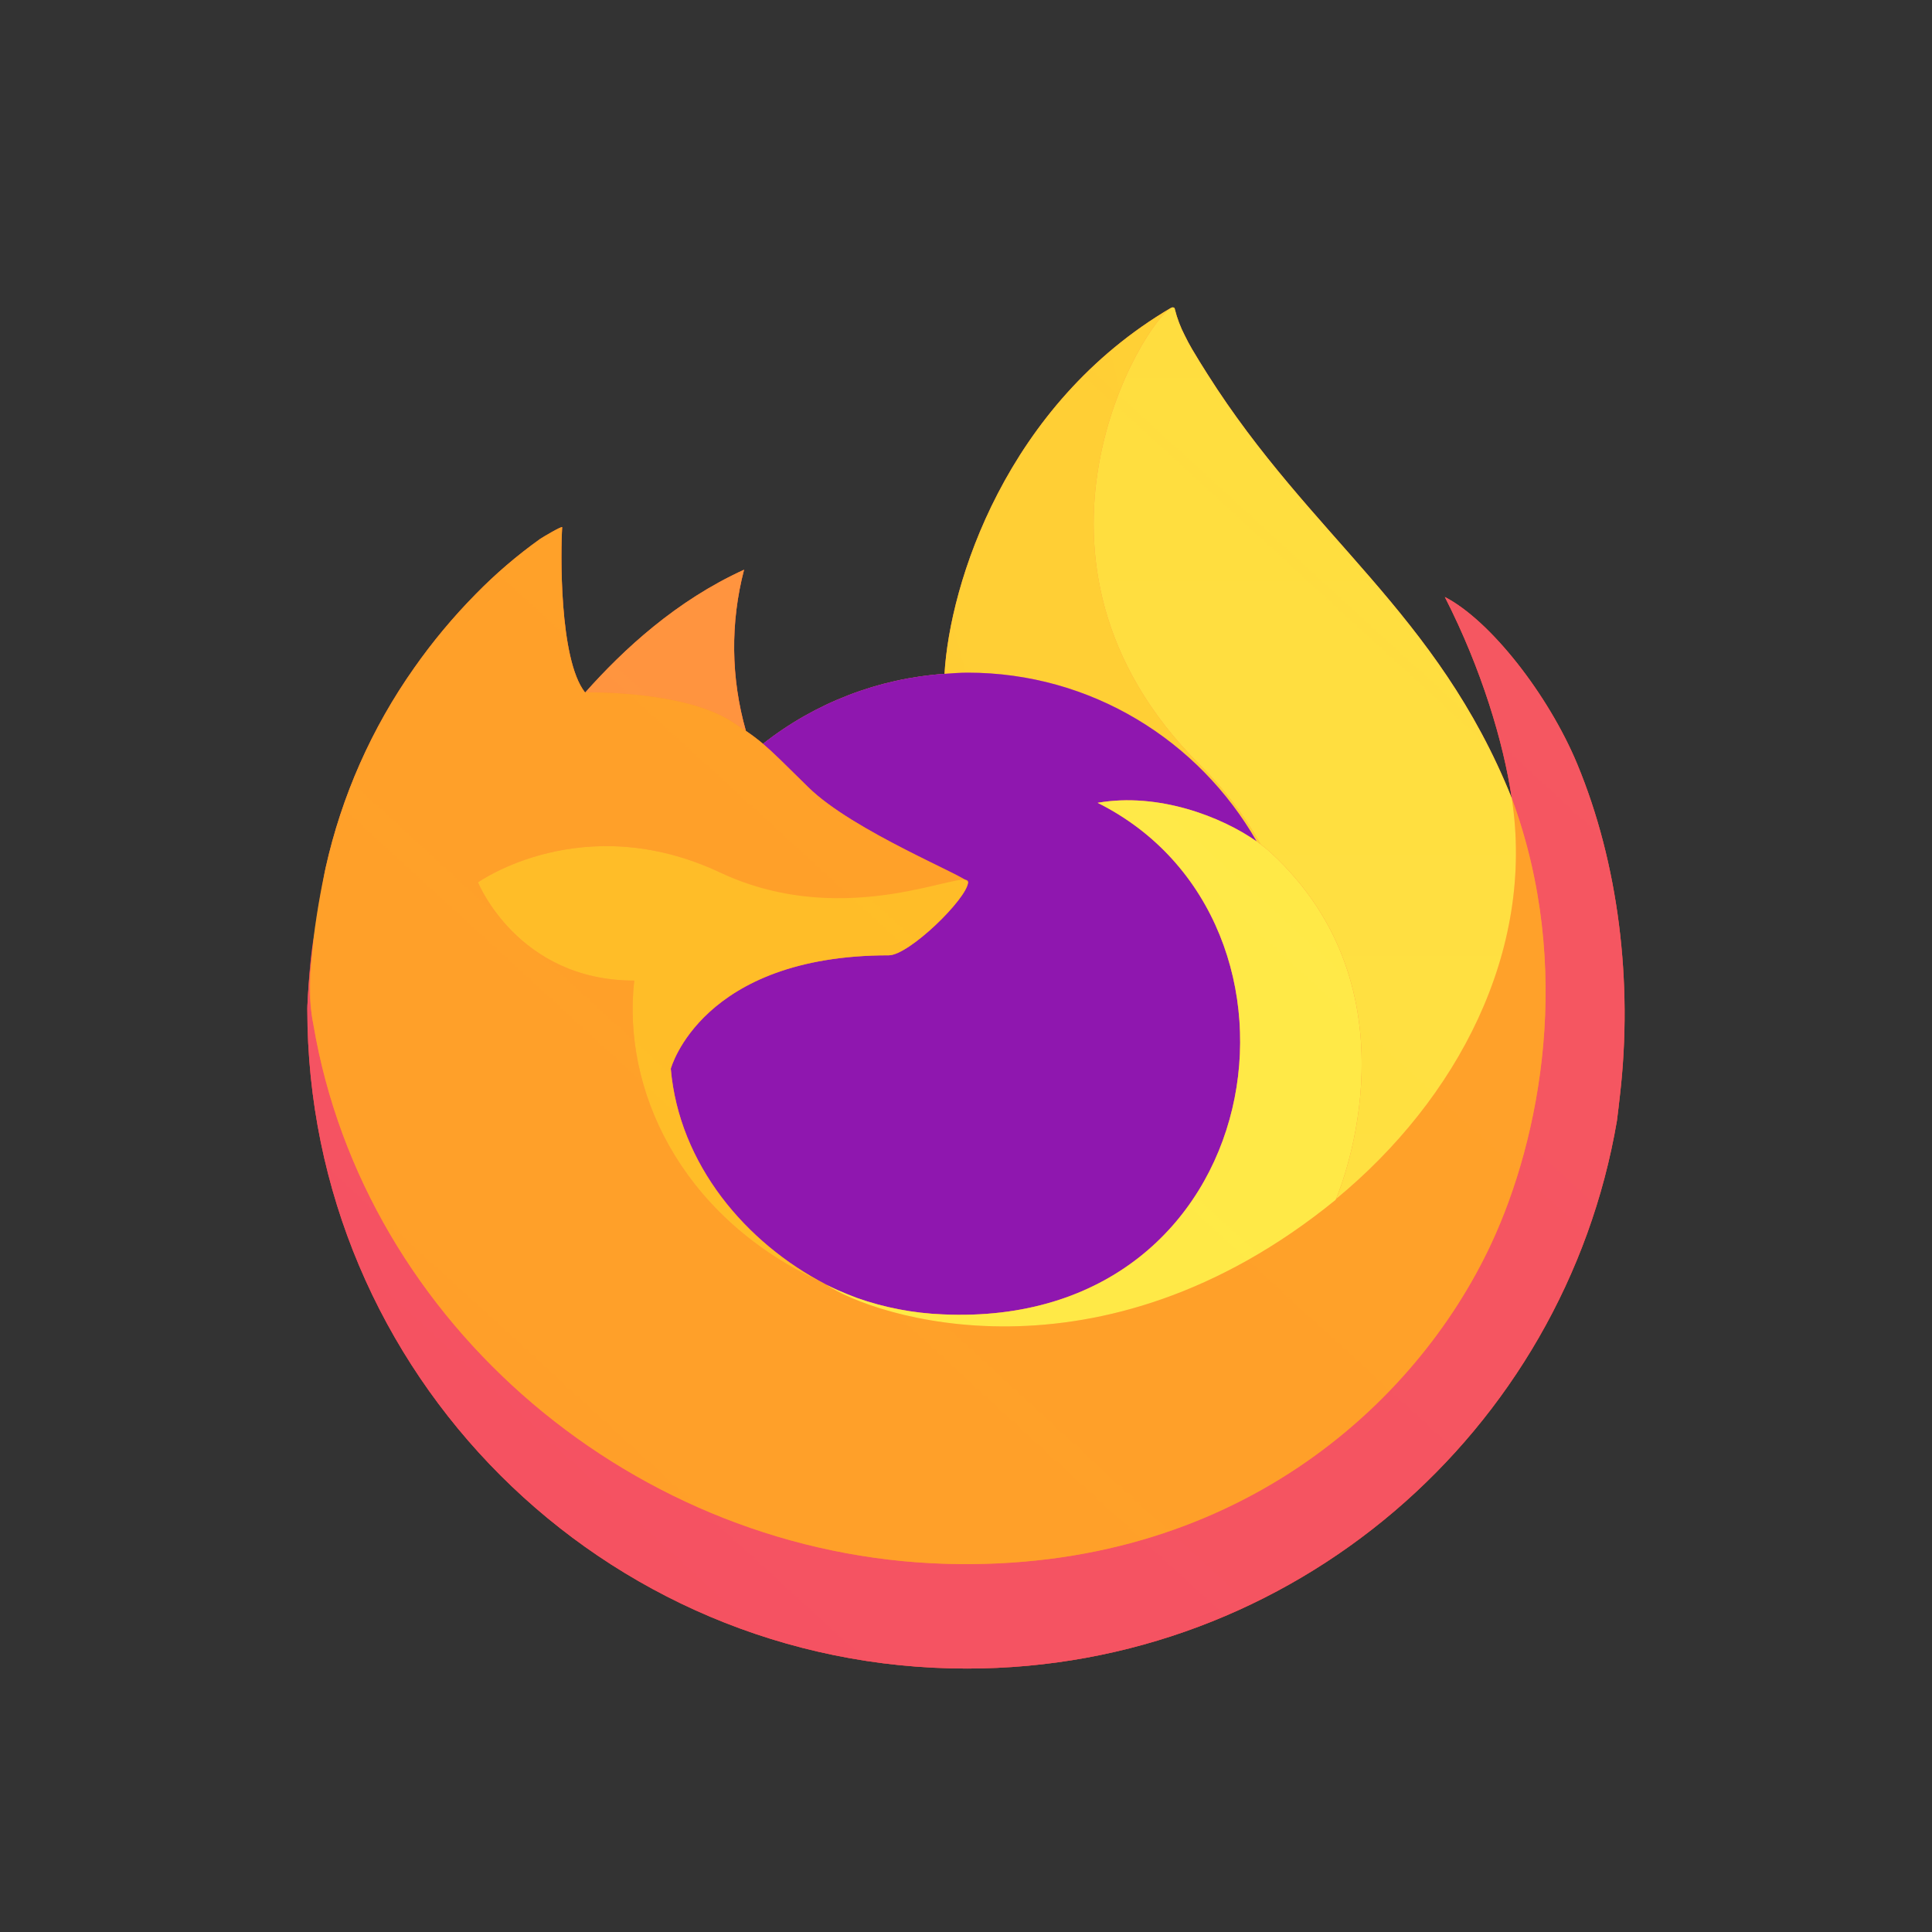 <svg width="64" height="64" viewBox="0 0 64 64" fill="none" xmlns="http://www.w3.org/2000/svg">
<rect x="0" y="0" width="64" height="64" fill="#333333" stroke="none"/>
<g clip-path="url(#clip0_400_502)">
<path d="M52.247 25.305C51.297 23.021 49.374 20.555 47.864 19.776C49.093 22.185 49.804 24.602 50.076 26.406C50.076 26.41 50.077 26.419 50.08 26.443C47.61 20.285 43.421 17.802 40 12.396C39.828 12.123 39.654 11.848 39.486 11.56C39.4 11.412 39.319 11.261 39.245 11.108C39.103 10.833 38.993 10.543 38.918 10.243C38.919 10.229 38.914 10.215 38.905 10.204C38.896 10.194 38.883 10.187 38.869 10.185C38.855 10.181 38.841 10.181 38.828 10.185C38.825 10.186 38.82 10.19 38.817 10.191C38.812 10.193 38.806 10.197 38.801 10.2C38.803 10.197 38.808 10.189 38.81 10.188C33.322 13.402 31.46 19.348 31.289 22.322C29.097 22.473 27.002 23.281 25.276 24.64C25.095 24.487 24.906 24.344 24.71 24.212C24.212 22.47 24.191 20.626 24.649 18.873C22.404 19.895 20.659 21.51 19.39 22.937H19.38C18.514 21.84 18.575 18.221 18.624 17.465C18.614 17.419 17.978 17.795 17.895 17.852C17.13 18.398 16.416 19.01 15.759 19.681C15.013 20.439 14.33 21.257 13.719 22.128C13.719 22.129 13.719 22.13 13.718 22.131C13.718 22.13 13.719 22.129 13.719 22.128C12.314 24.119 11.318 26.368 10.788 28.747C10.777 28.794 10.768 28.843 10.758 28.891C10.717 29.083 10.569 30.045 10.543 30.254C10.541 30.27 10.54 30.286 10.539 30.302C10.347 31.297 10.229 32.304 10.184 33.316C10.184 33.353 10.182 33.39 10.182 33.428C10.182 45.493 19.964 55.273 32.03 55.273C42.836 55.273 51.808 47.428 53.564 37.125C53.601 36.845 53.631 36.564 53.664 36.282C54.098 32.535 53.615 28.598 52.247 25.305ZM27.065 42.404C27.168 42.453 27.264 42.507 27.368 42.553C27.373 42.556 27.379 42.56 27.383 42.562C27.276 42.511 27.17 42.459 27.065 42.404ZM50.082 26.448L50.079 26.427C50.08 26.434 50.082 26.443 50.083 26.45L50.082 26.448Z" fill="url(#paint0_linear_400_502)"/>
<path d="M52.245 25.305C51.295 23.021 49.372 20.555 47.862 19.776C49.091 22.185 49.802 24.602 50.074 26.406C50.074 26.401 50.075 26.41 50.077 26.427C50.078 26.434 50.08 26.442 50.081 26.45C52.142 32.038 51.019 37.721 49.401 41.194C46.897 46.566 40.836 52.072 31.349 51.804C21.098 51.514 12.068 43.908 10.382 33.946C10.075 32.376 10.382 31.578 10.537 30.302C10.348 31.286 10.277 31.57 10.182 33.317C10.182 33.354 10.18 33.391 10.18 33.428C10.18 45.492 19.962 55.273 32.028 55.273C42.833 55.273 51.806 47.428 53.562 37.124C53.599 36.845 53.629 36.564 53.661 36.282C54.096 32.535 53.613 28.598 52.245 25.305Z" fill="url(#paint1_radial_400_502)"/>
<path d="M52.245 25.305C51.295 23.021 49.372 20.555 47.862 19.776C49.091 22.185 49.802 24.602 50.074 26.406C50.074 26.401 50.075 26.41 50.077 26.427C50.078 26.434 50.08 26.442 50.081 26.45C52.142 32.038 51.019 37.721 49.401 41.194C46.897 46.566 40.836 52.072 31.349 51.804C21.098 51.514 12.068 43.908 10.382 33.946C10.075 32.376 10.382 31.578 10.537 30.302C10.348 31.286 10.277 31.57 10.182 33.317C10.182 33.354 10.18 33.391 10.18 33.428C10.18 45.492 19.962 55.273 32.028 55.273C42.833 55.273 51.806 47.428 53.562 37.124C53.599 36.845 53.629 36.564 53.661 36.282C54.096 32.535 53.613 28.598 52.245 25.305Z" fill="url(#paint2_radial_400_502)"/>
<path d="M41.629 27.873C41.677 27.906 41.72 27.939 41.765 27.973C41.217 27 40.534 26.109 39.737 25.326C32.946 18.536 37.956 10.602 38.801 10.2C38.803 10.196 38.809 10.189 38.81 10.187C33.322 13.401 31.46 19.347 31.289 22.322C31.544 22.304 31.797 22.283 32.056 22.283C36.152 22.283 39.719 24.535 41.629 27.873Z" fill="url(#paint3_radial_400_502)"/>
<path d="M32.069 29.229C32.033 29.772 30.113 31.646 29.442 31.646C23.229 31.646 22.221 35.404 22.221 35.404C22.496 38.568 24.699 41.174 27.367 42.553C27.489 42.616 27.612 42.673 27.735 42.729C27.947 42.823 28.161 42.91 28.377 42.992C29.292 43.315 30.25 43.5 31.22 43.54C42.109 44.05 44.219 30.522 36.36 26.594C38.373 26.244 40.462 27.053 41.628 27.872C39.718 24.535 36.151 22.283 32.056 22.283C31.796 22.283 31.543 22.304 31.288 22.322C29.096 22.473 27.001 23.28 25.275 24.639C25.608 24.921 25.984 25.298 26.776 26.078C28.258 27.539 32.061 29.051 32.069 29.229Z" fill="url(#paint4_radial_400_502)"/>
<path d="M32.069 29.229C32.033 29.772 30.113 31.646 29.442 31.646C23.229 31.646 22.221 35.404 22.221 35.404C22.496 38.568 24.699 41.174 27.367 42.553C27.489 42.616 27.612 42.673 27.735 42.729C27.947 42.823 28.161 42.91 28.377 42.992C29.292 43.315 30.25 43.5 31.22 43.54C42.109 44.05 44.219 30.522 36.36 26.594C38.373 26.244 40.462 27.053 41.628 27.872C39.718 24.535 36.151 22.283 32.056 22.283C31.796 22.283 31.543 22.304 31.288 22.322C29.096 22.473 27.001 23.28 25.275 24.639C25.608 24.921 25.984 25.298 26.776 26.078C28.258 27.539 32.061 29.051 32.069 29.229Z" fill="url(#paint5_radial_400_502)"/>
<path d="M24.256 23.912C24.408 24.011 24.559 24.11 24.709 24.212C24.211 22.47 24.19 20.626 24.648 18.873C22.403 19.895 20.658 21.51 19.389 22.937C19.494 22.934 22.663 22.877 24.256 23.912Z" fill="url(#paint6_radial_400_502)"/>
<path d="M10.383 33.946C12.069 43.908 21.099 51.514 31.35 51.804C40.837 52.073 46.899 46.566 49.402 41.194C51.02 37.721 52.144 32.039 50.082 26.45L50.081 26.448L50.078 26.427C50.076 26.411 50.075 26.401 50.075 26.406C50.075 26.41 50.077 26.419 50.08 26.443C50.854 31.503 48.28 36.405 44.257 39.719L44.245 39.748C36.404 46.132 28.901 43.599 27.382 42.563C27.276 42.511 27.17 42.459 27.064 42.404C22.493 40.22 20.605 36.056 21.01 32.484C17.15 32.484 15.834 29.229 15.834 29.229C15.834 29.229 19.299 26.758 23.866 28.907C28.096 30.897 32.069 29.229 32.069 29.229C32.061 29.051 28.259 27.539 26.776 26.078C25.984 25.298 25.608 24.922 25.275 24.639C25.095 24.487 24.905 24.344 24.709 24.212C24.559 24.11 24.408 24.01 24.256 23.912C22.663 22.876 19.494 22.933 19.389 22.936H19.379C18.513 21.839 18.574 18.22 18.623 17.465C18.613 17.418 17.977 17.795 17.894 17.852C17.13 18.397 16.415 19.009 15.759 19.681C15.012 20.438 14.329 21.257 13.719 22.128C13.719 22.129 13.718 22.13 13.717 22.131C13.717 22.13 13.718 22.129 13.719 22.128C12.314 24.119 11.317 26.368 10.787 28.747C10.777 28.794 10.001 32.187 10.383 33.946Z" fill="url(#paint7_radial_400_502)"/>
<path d="M39.736 25.326C40.533 26.108 41.216 27 41.765 27.973C41.885 28.063 41.997 28.153 42.093 28.241C47.045 32.805 44.45 39.259 44.257 39.719C48.281 36.405 50.855 31.503 50.08 26.442C47.609 20.285 43.42 17.802 40 12.396C39.827 12.123 39.654 11.848 39.485 11.559C39.399 11.412 39.319 11.261 39.244 11.107C39.102 10.833 38.993 10.543 38.918 10.243C38.918 10.229 38.913 10.215 38.904 10.204C38.895 10.194 38.882 10.187 38.868 10.185C38.855 10.181 38.84 10.181 38.827 10.185C38.824 10.186 38.819 10.189 38.816 10.191C38.811 10.193 38.805 10.197 38.8 10.2C37.956 10.602 32.945 18.536 39.736 25.326Z" fill="url(#paint8_radial_400_502)"/>
<path d="M42.092 28.241C41.997 28.153 41.884 28.063 41.764 27.973C41.72 27.939 41.676 27.906 41.628 27.873C40.462 27.053 38.373 26.244 36.36 26.594C44.219 30.523 42.109 44.051 31.22 43.54C30.25 43.501 29.292 43.316 28.377 42.992C28.161 42.91 27.947 42.823 27.735 42.73C27.612 42.673 27.489 42.617 27.367 42.554C27.372 42.557 27.378 42.56 27.382 42.563C28.901 43.599 36.404 46.132 44.244 39.748L44.256 39.719C44.45 39.26 47.045 32.805 42.092 28.241Z" fill="url(#paint9_radial_400_502)"/>
<path d="M22.221 35.404C22.221 35.404 23.23 31.646 29.442 31.646C30.114 31.646 32.034 29.772 32.069 29.229C32.105 28.685 28.097 30.897 23.866 28.907C19.299 26.758 15.834 29.229 15.834 29.229C15.834 29.229 17.15 32.484 21.01 32.484C20.605 36.056 22.493 40.22 27.064 42.404C27.166 42.453 27.262 42.507 27.367 42.553C24.699 41.174 22.496 38.569 22.221 35.404Z" fill="url(#paint10_radial_400_502)"/>
<path d="M52.244 25.305C51.295 23.021 49.372 20.555 47.861 19.776C49.09 22.185 49.802 24.602 50.074 26.406C50.074 26.41 50.075 26.419 50.078 26.442C47.608 20.285 43.419 17.802 39.998 12.396C39.825 12.123 39.652 11.848 39.483 11.559C39.397 11.412 39.317 11.261 39.243 11.107C39.101 10.833 38.991 10.543 38.916 10.243C38.917 10.229 38.912 10.215 38.903 10.204C38.893 10.194 38.88 10.187 38.866 10.185C38.853 10.181 38.839 10.181 38.825 10.185C38.822 10.186 38.818 10.189 38.815 10.191C38.81 10.193 38.804 10.197 38.798 10.2C38.801 10.197 38.806 10.189 38.808 10.187C33.319 13.402 31.458 19.348 31.287 22.322C31.541 22.305 31.795 22.283 32.054 22.283C36.15 22.283 39.717 24.535 41.627 27.873C40.46 27.053 38.371 26.244 36.359 26.594C44.217 30.523 42.107 44.051 31.218 43.54C30.249 43.501 29.29 43.316 28.375 42.992C28.159 42.91 27.945 42.823 27.734 42.73C27.61 42.673 27.487 42.617 27.366 42.554C27.37 42.557 27.376 42.56 27.38 42.563C27.274 42.511 27.168 42.459 27.062 42.404C27.164 42.453 27.26 42.506 27.365 42.553C24.697 41.174 22.494 38.568 22.219 35.404C22.219 35.404 23.227 31.646 29.44 31.646C30.112 31.646 32.032 29.772 32.067 29.229C32.059 29.051 28.257 27.539 26.774 26.078C25.982 25.298 25.606 24.921 25.273 24.639C25.092 24.486 24.903 24.344 24.707 24.212C24.209 22.47 24.188 20.626 24.646 18.873C22.401 19.895 20.656 21.51 19.387 22.936H19.377C18.511 21.839 18.572 18.221 18.621 17.465C18.611 17.418 17.975 17.795 17.892 17.852C17.127 18.397 16.413 19.009 15.757 19.681C15.01 20.438 14.328 21.257 13.717 22.128C13.717 22.129 13.716 22.13 13.716 22.131C13.716 22.13 13.717 22.129 13.717 22.128C12.312 24.119 11.316 26.368 10.785 28.746C10.775 28.794 10.766 28.843 10.756 28.891C10.715 29.083 10.53 30.059 10.504 30.268C10.502 30.285 10.506 30.252 10.504 30.268C10.335 31.277 10.228 32.295 10.182 33.317C10.182 33.354 10.18 33.391 10.18 33.428C10.18 45.492 19.962 55.273 32.027 55.273C42.833 55.273 51.806 47.428 53.562 37.124C53.599 36.845 53.629 36.564 53.661 36.282C54.096 32.535 53.613 28.598 52.244 25.305ZM50.077 26.427C50.078 26.434 50.079 26.442 50.081 26.45L50.08 26.448L50.077 26.427Z" fill="url(#paint11_linear_400_502)"/>
</g>
<defs>
<linearGradient id="paint0_linear_400_502" x1="3817.48" y1="709.089" x2="309.42" y2="4093.12" gradientUnits="userSpaceOnUse">
<stop offset="0.05" stop-color="#FFF44F"/>
<stop offset="0.37" stop-color="#FF980E"/>
<stop offset="0.53" stop-color="#FF3647"/>
<stop offset="0.7" stop-color="#E31587"/>
</linearGradient>
<radialGradient id="paint1_radial_400_502" cx="0" cy="0" r="1" gradientUnits="userSpaceOnUse" gradientTransform="translate(3060.97 -438.125) scale(4468.38 4543.63)">
<stop offset="0.13" stop-color="#FFBD4F"/>
<stop offset="0.28" stop-color="#FF980E"/>
<stop offset="0.47" stop-color="#FF3750"/>
<stop offset="0.78" stop-color="#EB0878"/>
<stop offset="0.86" stop-color="#E50080"/>
</radialGradient>
<radialGradient id="paint2_radial_400_502" cx="0" cy="0" r="1" gradientUnits="userSpaceOnUse" gradientTransform="translate(1763.24 1439.66) scale(4580.09 4543.63)">
<stop offset="0.3" stop-color="#960E18"/>
<stop offset="0.35" stop-color="#B11927" stop-opacity="0.74"/>
<stop offset="0.43" stop-color="#DB293D" stop-opacity="0.34"/>
<stop offset="0.5" stop-color="#F5334B" stop-opacity="0.09"/>
<stop offset="0.53" stop-color="#FF3750" stop-opacity="0"/>
</radialGradient>
<radialGradient id="paint3_radial_400_502" cx="0" cy="0" r="1" gradientUnits="userSpaceOnUse" gradientTransform="translate(534.137 -203.241) scale(1466.64 2489.99)">
<stop offset="0.13" stop-color="#FFF44F"/>
<stop offset="0.53" stop-color="#FF980E"/>
</radialGradient>
<radialGradient id="paint4_radial_400_502" cx="0" cy="0" r="1" gradientUnits="userSpaceOnUse" gradientTransform="translate(463.936 2364.42) scale(1940.75 2127.09)">
<stop offset="0.35" stop-color="#3A8EE6"/>
<stop offset="0.67" stop-color="#9059FF"/>
<stop offset="1" stop-color="#C139E6"/>
</radialGradient>
<radialGradient id="paint5_radial_400_502" cx="0" cy="0" r="1" gradientUnits="userSpaceOnUse" gradientTransform="translate(929.144 724.223) scale(1030.54 1254.98)">
<stop offset="0.21" stop-color="#9059FF" stop-opacity="0"/>
<stop offset="0.97" stop-color="#6E008B" stop-opacity="0.6"/>
</radialGradient>
<radialGradient id="paint6_radial_400_502" cx="0" cy="0" r="1" gradientUnits="userSpaceOnUse" gradientTransform="translate(1136.67 -515.054) scale(1542.91 1548.39)">
<stop offset="0.1" stop-color="#FFE226"/>
<stop offset="0.79" stop-color="#FF7139"/>
</radialGradient>
<radialGradient id="paint7_radial_400_502" cx="0" cy="0" r="1" gradientUnits="userSpaceOnUse" gradientTransform="translate(3447.82 -1391) scale(7366.17 6183.49)">
<stop offset="0.11" stop-color="#FFF44F"/>
<stop offset="0.46" stop-color="#FF980E"/>
<stop offset="0.72" stop-color="#FF3647"/>
<stop offset="0.9" stop-color="#E31587"/>
</radialGradient>
<radialGradient id="paint8_radial_400_502" cx="0" cy="0" r="1" gradientUnits="userSpaceOnUse" gradientTransform="translate(581.522 101.296) rotate(77.395) scale(2337.03 10109.6)">
<stop stop-color="#FFF44F"/>
<stop offset="0.3" stop-color="#FF980E"/>
<stop offset="0.57" stop-color="#FF3647"/>
<stop offset="0.74" stop-color="#E31587"/>
</radialGradient>
<radialGradient id="paint9_radial_400_502" cx="0" cy="0" r="1" gradientUnits="userSpaceOnUse" gradientTransform="translate(362.656 -714.202) scale(4229.26 4154.96)">
<stop offset="0.14" stop-color="#FFF44F"/>
<stop offset="0.48" stop-color="#FF980E"/>
<stop offset="0.66" stop-color="#FF3647"/>
<stop offset="0.9" stop-color="#E31587"/>
</radialGradient>
<radialGradient id="paint10_radial_400_502" cx="0" cy="0" r="1" gradientUnits="userSpaceOnUse" gradientTransform="translate(2602.19 -621.522) scale(5083.42 4547.73)">
<stop offset="0.09" stop-color="#FFF44F"/>
<stop offset="0.63" stop-color="#FF980E"/>
</radialGradient>
<linearGradient id="paint11_linear_400_502" x1="3501.09" y1="641.453" x2="695.855" y2="3706.49" gradientUnits="userSpaceOnUse">
<stop offset="0.17" stop-color="#FFF44F" stop-opacity="0.8"/>
<stop offset="0.6" stop-color="#FFF44F" stop-opacity="0"/>
</linearGradient>
<clipPath id="clip0_400_502">
<rect width="46.545" height="46.545" fill="white" transform="translate(8.727 10.182)"/>
</clipPath>
</defs>
</svg>
